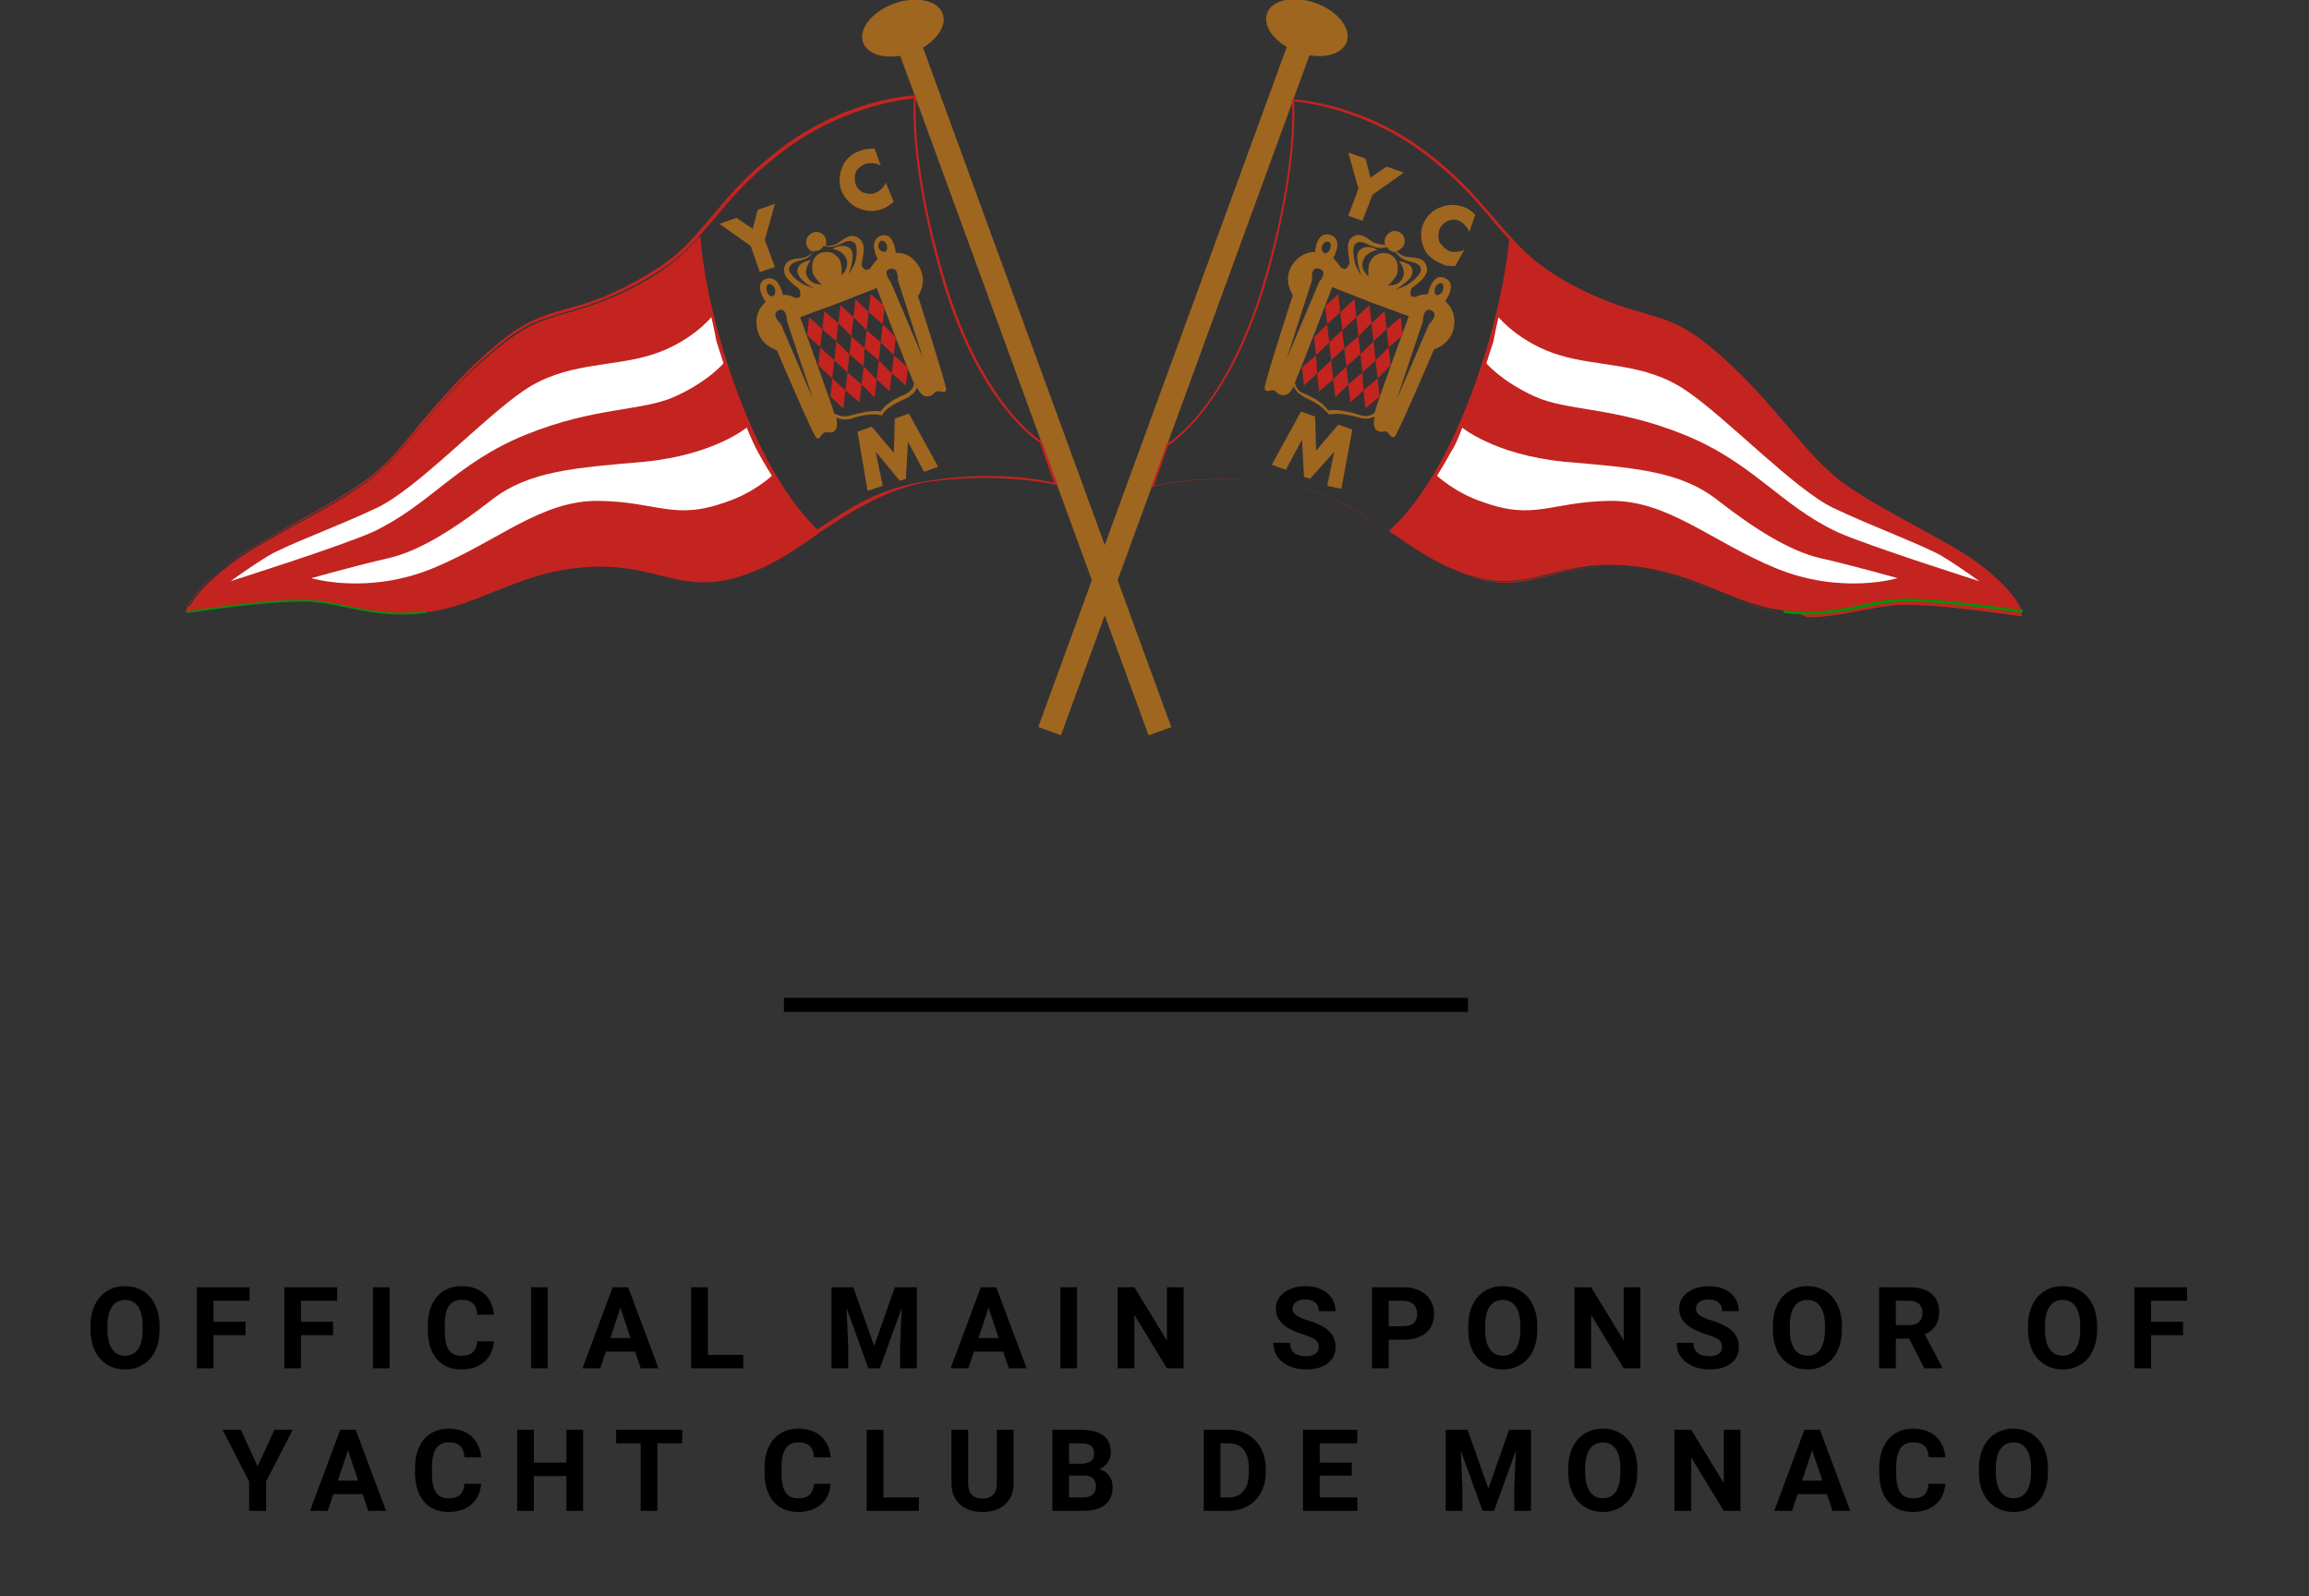 <svg width="162" height="112" viewBox="0 0 162 112" fill="none" xmlns="http://www.w3.org/2000/svg">
<rect x="0" y="0" width="162" height="112" fill="#333333" stroke="none"/>
<path d="M11.194 93.285C11.194 93.845 11.095 94.336 10.897 94.758C10.7 95.18 10.416 95.505 10.046 95.734C9.679 95.963 9.257 96.078 8.78 96.078C8.309 96.078 7.888 95.965 7.518 95.738C7.149 95.512 6.862 95.189 6.659 94.769C6.456 94.348 6.353 93.863 6.351 93.316V93.035C6.351 92.475 6.451 91.983 6.651 91.559C6.854 91.132 7.14 90.805 7.507 90.578C7.877 90.349 8.298 90.234 8.772 90.234C9.246 90.234 9.667 90.349 10.034 90.578C10.404 90.805 10.689 91.132 10.89 91.559C11.093 91.983 11.194 92.474 11.194 93.031V93.285ZM10.007 93.027C10.007 92.431 9.9 91.978 9.686 91.668C9.473 91.358 9.168 91.203 8.772 91.203C8.379 91.203 8.076 91.357 7.862 91.664C7.649 91.969 7.541 92.417 7.538 93.008V93.285C7.538 93.866 7.645 94.316 7.858 94.637C8.072 94.957 8.379 95.117 8.78 95.117C9.173 95.117 9.476 94.963 9.686 94.656C9.897 94.346 10.004 93.896 10.007 93.305V93.027ZM17.228 93.676H14.978V96H13.806V90.312H17.509V91.262H14.978V92.731H17.228V93.676ZM23.37 93.676H21.12V96H19.949V90.312H23.652V91.262H21.12V92.731H23.37V93.676ZM27.337 96H26.166V90.312H27.337V96ZM34.652 94.106C34.608 94.717 34.381 95.199 33.972 95.551C33.566 95.902 33.03 96.078 32.363 96.078C31.634 96.078 31.06 95.833 30.64 95.344C30.224 94.852 30.015 94.177 30.015 93.32V92.973C30.015 92.426 30.112 91.944 30.305 91.527C30.497 91.111 30.772 90.792 31.129 90.57C31.488 90.346 31.905 90.234 32.379 90.234C33.035 90.234 33.564 90.41 33.965 90.762C34.366 91.113 34.597 91.607 34.66 92.242H33.488C33.459 91.875 33.357 91.609 33.18 91.445C33.005 91.279 32.738 91.195 32.379 91.195C31.988 91.195 31.695 91.336 31.5 91.617C31.307 91.896 31.208 92.329 31.203 92.918V93.348C31.203 93.962 31.296 94.412 31.48 94.695C31.668 94.979 31.962 95.121 32.363 95.121C32.725 95.121 32.995 95.039 33.172 94.875C33.351 94.708 33.454 94.452 33.48 94.106H34.652ZM38.428 96H37.256V90.312H38.428V96ZM44.559 94.828H42.504L42.114 96H40.867L42.985 90.312H44.071L46.2 96H44.953L44.559 94.828ZM42.821 93.879H44.242L43.528 91.75L42.821 93.879ZM49.663 95.059H52.151V96H48.491V90.312H49.663V95.059ZM59.87 90.312L61.331 94.438L62.784 90.312H64.323V96H63.148V94.445L63.265 91.762L61.73 96H60.925L59.394 91.766L59.511 94.445V96H58.339V90.312H59.87ZM70.388 94.828H68.333L67.943 96H66.697L68.814 90.312H69.9L72.029 96H70.782L70.388 94.828ZM68.65 93.879H70.072L69.357 91.75L68.65 93.879ZM75.566 96H74.394V90.312H75.566V96ZM83.041 96H81.869L79.588 92.258V96H78.416V90.312H79.588L81.873 94.062V90.312H83.041V96ZM92.526 94.508C92.526 94.287 92.448 94.117 92.291 94C92.135 93.88 91.854 93.755 91.448 93.625C91.041 93.492 90.72 93.362 90.483 93.234C89.837 92.885 89.514 92.415 89.514 91.824C89.514 91.517 89.6 91.243 89.772 91.004C89.946 90.762 90.195 90.573 90.518 90.438C90.843 90.302 91.208 90.234 91.612 90.234C92.018 90.234 92.38 90.309 92.698 90.457C93.015 90.603 93.261 90.81 93.436 91.078C93.613 91.346 93.701 91.651 93.701 91.992H92.53C92.53 91.732 92.448 91.53 92.284 91.387C92.119 91.241 91.889 91.168 91.592 91.168C91.306 91.168 91.083 91.229 90.924 91.352C90.765 91.471 90.686 91.63 90.686 91.828C90.686 92.013 90.778 92.168 90.963 92.293C91.151 92.418 91.425 92.535 91.787 92.644C92.454 92.845 92.94 93.094 93.244 93.391C93.549 93.688 93.701 94.057 93.701 94.5C93.701 94.992 93.515 95.379 93.143 95.66C92.77 95.939 92.269 96.078 91.639 96.078C91.201 96.078 90.803 95.999 90.444 95.84C90.084 95.678 89.809 95.458 89.619 95.18C89.432 94.901 89.338 94.578 89.338 94.211H90.514C90.514 94.838 90.889 95.152 91.639 95.152C91.918 95.152 92.135 95.096 92.291 94.984C92.448 94.87 92.526 94.711 92.526 94.508ZM97.43 93.996V96H96.258V90.312H98.477C98.904 90.312 99.279 90.391 99.602 90.547C99.928 90.703 100.178 90.926 100.352 91.215C100.527 91.501 100.614 91.828 100.614 92.195C100.614 92.753 100.422 93.193 100.04 93.516C99.659 93.836 99.132 93.996 98.457 93.996H97.43ZM97.43 93.047H98.477C98.787 93.047 99.023 92.974 99.184 92.828C99.348 92.682 99.43 92.474 99.43 92.203C99.43 91.924 99.348 91.699 99.184 91.527C99.02 91.356 98.793 91.267 98.504 91.262H97.43V93.047ZM107.854 93.285C107.854 93.845 107.755 94.336 107.557 94.758C107.359 95.18 107.076 95.505 106.706 95.734C106.339 95.963 105.917 96.078 105.44 96.078C104.969 96.078 104.548 95.965 104.178 95.738C103.809 95.512 103.522 95.189 103.319 94.769C103.116 94.348 103.013 93.863 103.011 93.316V93.035C103.011 92.475 103.111 91.983 103.311 91.559C103.514 91.132 103.8 90.805 104.167 90.578C104.537 90.349 104.958 90.234 105.432 90.234C105.906 90.234 106.327 90.349 106.694 90.578C107.064 90.805 107.349 91.132 107.55 91.559C107.753 91.983 107.854 92.474 107.854 93.031V93.285ZM106.667 93.027C106.667 92.431 106.56 91.978 106.346 91.668C106.133 91.358 105.828 91.203 105.432 91.203C105.039 91.203 104.736 91.357 104.522 91.664C104.309 91.969 104.201 92.417 104.198 93.008V93.285C104.198 93.866 104.305 94.316 104.518 94.637C104.732 94.957 105.039 95.117 105.44 95.117C105.833 95.117 106.136 94.963 106.346 94.656C106.557 94.346 106.664 93.896 106.667 93.305V93.027ZM115.091 96H113.919L111.638 92.258V96H110.466V90.312H111.638L113.923 94.062V90.312H115.091V96ZM120.823 94.508C120.823 94.287 120.745 94.117 120.589 94C120.433 93.88 120.152 93.755 119.745 93.625C119.339 93.492 119.017 93.362 118.781 93.234C118.135 92.885 117.812 92.415 117.812 91.824C117.812 91.517 117.898 91.243 118.07 91.004C118.244 90.762 118.493 90.573 118.816 90.438C119.141 90.302 119.506 90.234 119.909 90.234C120.316 90.234 120.678 90.309 120.995 90.457C121.313 90.603 121.559 90.81 121.734 91.078C121.911 91.346 121.999 91.651 121.999 91.992H120.827C120.827 91.732 120.745 91.53 120.581 91.387C120.417 91.241 120.187 91.168 119.89 91.168C119.603 91.168 119.381 91.229 119.222 91.352C119.063 91.471 118.984 91.63 118.984 91.828C118.984 92.013 119.076 92.168 119.261 92.293C119.448 92.418 119.723 92.535 120.085 92.644C120.752 92.845 121.238 93.094 121.542 93.391C121.847 93.688 121.999 94.057 121.999 94.5C121.999 94.992 121.813 95.379 121.441 95.66C121.068 95.939 120.567 96.078 119.937 96.078C119.499 96.078 119.101 95.999 118.741 95.84C118.382 95.678 118.107 95.458 117.917 95.18C117.73 94.901 117.636 94.578 117.636 94.211H118.812C118.812 94.838 119.187 95.152 119.937 95.152C120.215 95.152 120.433 95.096 120.589 94.984C120.745 94.87 120.823 94.711 120.823 94.508ZM129.228 93.285C129.228 93.845 129.129 94.336 128.931 94.758C128.733 95.18 128.449 95.505 128.08 95.734C127.712 95.963 127.291 96.078 126.814 96.078C126.343 96.078 125.922 95.965 125.552 95.738C125.182 95.512 124.896 95.189 124.693 94.769C124.49 94.348 124.387 93.863 124.384 93.316V93.035C124.384 92.475 124.485 91.983 124.685 91.559C124.888 91.132 125.173 90.805 125.541 90.578C125.91 90.349 126.332 90.234 126.806 90.234C127.28 90.234 127.701 90.349 128.068 90.578C128.438 90.805 128.723 91.132 128.923 91.559C129.126 91.983 129.228 92.474 129.228 93.031V93.285ZM128.041 93.027C128.041 92.431 127.934 91.978 127.72 91.668C127.507 91.358 127.202 91.203 126.806 91.203C126.413 91.203 126.11 91.357 125.896 91.664C125.682 91.969 125.574 92.417 125.572 93.008V93.285C125.572 93.866 125.679 94.316 125.892 94.637C126.106 94.957 126.413 95.117 126.814 95.117C127.207 95.117 127.509 94.963 127.72 94.656C127.931 94.346 128.038 93.896 128.041 93.305V93.027ZM133.945 93.918H133.011V96H131.84V90.312H133.953C134.625 90.312 135.143 90.462 135.508 90.762C135.872 91.061 136.054 91.484 136.054 92.031C136.054 92.419 135.97 92.743 135.801 93.004C135.634 93.262 135.38 93.467 135.039 93.621L136.269 95.945V96H135.011L133.945 93.918ZM133.011 92.969H133.957C134.251 92.969 134.479 92.894 134.64 92.746C134.802 92.595 134.883 92.388 134.883 92.125C134.883 91.857 134.806 91.646 134.652 91.492C134.501 91.338 134.268 91.262 133.953 91.262H133.011V92.969ZM147.133 93.285C147.133 93.845 147.034 94.336 146.836 94.758C146.638 95.18 146.354 95.505 145.985 95.734C145.617 95.963 145.195 96.078 144.719 96.078C144.248 96.078 143.827 95.965 143.457 95.738C143.087 95.512 142.801 95.189 142.598 94.769C142.395 94.348 142.292 93.863 142.289 93.316V93.035C142.289 92.475 142.39 91.983 142.59 91.559C142.793 91.132 143.078 90.805 143.445 90.578C143.815 90.349 144.237 90.234 144.711 90.234C145.185 90.234 145.606 90.349 145.973 90.578C146.343 90.805 146.628 91.132 146.828 91.559C147.031 91.983 147.133 92.474 147.133 93.031V93.285ZM145.945 93.027C145.945 92.431 145.839 91.978 145.625 91.668C145.412 91.358 145.107 91.203 144.711 91.203C144.318 91.203 144.015 91.357 143.801 91.664C143.587 91.969 143.479 92.417 143.477 93.008V93.285C143.477 93.866 143.584 94.316 143.797 94.637C144.011 94.957 144.318 95.117 144.719 95.117C145.112 95.117 145.414 94.963 145.625 94.656C145.836 94.346 145.943 93.896 145.945 93.305V93.027ZM153.166 93.676H150.916V96H149.745V90.312H153.448V91.262H150.916V92.731H153.166V93.676ZM18.074 102.875L19.257 100.312H20.538L18.671 103.938V106H17.48V103.938L15.613 100.312H16.898L18.074 102.875ZM25.443 104.828H23.388L22.998 106H21.752L23.869 100.312H24.955L27.084 106H25.837L25.443 104.828ZM23.705 103.879H25.127L24.412 101.75L23.705 103.879ZM33.754 104.105C33.709 104.717 33.483 105.199 33.074 105.551C32.668 105.902 32.131 106.078 31.465 106.078C30.736 106.078 30.161 105.833 29.742 105.344C29.325 104.852 29.117 104.177 29.117 103.32V102.973C29.117 102.426 29.213 101.944 29.406 101.527C29.599 101.111 29.874 100.792 30.23 100.57C30.59 100.346 31.006 100.234 31.48 100.234C32.137 100.234 32.665 100.41 33.066 100.762C33.467 101.113 33.699 101.607 33.762 102.242H32.59C32.561 101.875 32.458 101.609 32.281 101.445C32.107 101.279 31.84 101.195 31.48 101.195C31.09 101.195 30.797 101.336 30.601 101.617C30.409 101.896 30.31 102.329 30.305 102.918V103.348C30.305 103.962 30.397 104.411 30.582 104.695C30.769 104.979 31.064 105.121 31.465 105.121C31.827 105.121 32.096 105.039 32.273 104.875C32.453 104.708 32.556 104.452 32.582 104.105H33.754ZM40.912 106H39.74V103.562H37.455V106H36.283V100.312H37.455V102.617H39.74V100.312H40.912V106ZM47.864 101.262H46.121V106H44.95V101.262H43.231V100.312H47.864V101.262ZM58.278 104.105C58.234 104.717 58.007 105.199 57.599 105.551C57.192 105.902 56.656 106.078 55.989 106.078C55.26 106.078 54.686 105.833 54.266 105.344C53.85 104.852 53.641 104.177 53.641 103.32V102.973C53.641 102.426 53.738 101.944 53.931 101.527C54.123 101.111 54.398 100.792 54.755 100.57C55.114 100.346 55.531 100.234 56.005 100.234C56.661 100.234 57.19 100.41 57.591 100.762C57.992 101.113 58.224 101.607 58.286 102.242H57.114C57.086 101.875 56.983 101.609 56.806 101.445C56.631 101.279 56.364 101.195 56.005 101.195C55.614 101.195 55.321 101.336 55.126 101.617C54.933 101.896 54.834 102.329 54.829 102.918V103.348C54.829 103.962 54.921 104.411 55.106 104.695C55.294 104.979 55.588 105.121 55.989 105.121C56.351 105.121 56.621 105.039 56.798 104.875C56.977 104.708 57.08 104.452 57.106 104.105H58.278ZM61.98 105.059H64.468V106H60.808V100.312H61.98V105.059ZM71.115 100.312V104.059C71.115 104.681 70.919 105.173 70.529 105.535C70.141 105.897 69.609 106.078 68.935 106.078C68.271 106.078 67.743 105.902 67.353 105.551C66.962 105.199 66.763 104.716 66.755 104.102V100.312H67.927V104.066C67.927 104.439 68.016 104.711 68.193 104.883C68.372 105.052 68.62 105.137 68.935 105.137C69.594 105.137 69.928 104.79 69.939 104.098V100.312H71.115ZM73.835 106V100.312H75.828C76.518 100.312 77.041 100.445 77.398 100.711C77.755 100.974 77.933 101.361 77.933 101.871C77.933 102.15 77.862 102.396 77.718 102.609C77.575 102.82 77.376 102.975 77.121 103.074C77.412 103.147 77.641 103.294 77.808 103.516C77.977 103.737 78.062 104.008 78.062 104.328C78.062 104.875 77.888 105.289 77.539 105.57C77.19 105.852 76.692 105.995 76.046 106H73.835ZM75.007 103.523V105.059H76.011C76.287 105.059 76.502 104.993 76.656 104.863C76.812 104.73 76.89 104.548 76.89 104.316C76.89 103.796 76.621 103.531 76.082 103.523H75.007ZM75.007 102.695H75.875C76.466 102.685 76.761 102.449 76.761 101.988C76.761 101.73 76.686 101.546 76.535 101.434C76.386 101.319 76.151 101.262 75.828 101.262H75.007V102.695ZM84.457 106V100.312H86.207C86.707 100.312 87.154 100.426 87.547 100.652C87.943 100.876 88.251 101.197 88.473 101.613C88.694 102.027 88.805 102.499 88.805 103.027V103.289C88.805 103.818 88.695 104.288 88.477 104.699C88.26 105.111 87.954 105.43 87.559 105.656C87.163 105.883 86.716 105.997 86.219 106H84.457ZM85.629 101.262V105.059H86.195C86.654 105.059 87.004 104.909 87.246 104.609C87.488 104.31 87.612 103.882 87.617 103.324V103.023C87.617 102.445 87.497 102.008 87.258 101.711C87.018 101.411 86.668 101.262 86.207 101.262H85.629ZM94.842 103.535H92.592V105.059H95.233V106H91.42V100.312H95.225V101.262H92.592V102.617H94.842V103.535ZM102.964 100.312L104.425 104.438L105.878 100.312H107.417V106H106.241V104.445L106.358 101.762L104.823 106H104.018L102.487 101.766L102.604 104.445V106H101.432V100.312H102.964ZM114.872 103.285C114.872 103.845 114.773 104.336 114.575 104.758C114.377 105.18 114.093 105.505 113.724 105.734C113.356 105.964 112.935 106.078 112.458 106.078C111.987 106.078 111.566 105.965 111.196 105.738C110.826 105.512 110.54 105.189 110.337 104.77C110.134 104.348 110.031 103.863 110.028 103.316V103.035C110.028 102.475 110.129 101.983 110.329 101.559C110.532 101.132 110.817 100.805 111.185 100.578C111.554 100.349 111.976 100.234 112.45 100.234C112.924 100.234 113.345 100.349 113.712 100.578C114.082 100.805 114.367 101.132 114.567 101.559C114.771 101.983 114.872 102.474 114.872 103.031V103.285ZM113.685 103.027C113.685 102.431 113.578 101.978 113.364 101.668C113.151 101.358 112.846 101.203 112.45 101.203C112.057 101.203 111.754 101.357 111.54 101.664C111.326 101.969 111.218 102.417 111.216 103.008V103.285C111.216 103.866 111.323 104.316 111.536 104.637C111.75 104.957 112.057 105.117 112.458 105.117C112.851 105.117 113.153 104.964 113.364 104.656C113.575 104.346 113.682 103.896 113.685 103.305V103.027ZM122.109 106H120.937L118.656 102.258V106H117.484V100.312H118.656L120.941 104.062V100.312H122.109V106ZM128.173 104.828H126.119L125.728 106H124.482L126.599 100.312H127.685L129.814 106H128.568L128.173 104.828ZM126.435 103.879H127.857L127.142 101.75L126.435 103.879ZM136.484 104.105C136.44 104.717 136.213 105.199 135.804 105.551C135.398 105.902 134.862 106.078 134.195 106.078C133.466 106.078 132.892 105.833 132.472 105.344C132.056 104.852 131.847 104.177 131.847 103.32V102.973C131.847 102.426 131.944 101.944 132.136 101.527C132.329 101.111 132.604 100.792 132.961 100.57C133.32 100.346 133.737 100.234 134.211 100.234C134.867 100.234 135.396 100.41 135.797 100.762C136.198 101.113 136.429 101.607 136.492 102.242H135.32C135.291 101.875 135.189 101.609 135.011 101.445C134.837 101.279 134.57 101.195 134.211 101.195C133.82 101.195 133.527 101.336 133.332 101.617C133.139 101.896 133.04 102.329 133.035 102.918V103.348C133.035 103.962 133.127 104.411 133.312 104.695C133.5 104.979 133.794 105.121 134.195 105.121C134.557 105.121 134.827 105.039 135.004 104.875C135.183 104.708 135.286 104.452 135.312 104.105H136.484ZM143.686 103.285C143.686 103.845 143.587 104.336 143.389 104.758C143.191 105.18 142.907 105.505 142.537 105.734C142.17 105.964 141.748 106.078 141.271 106.078C140.8 106.078 140.38 105.965 140.01 105.738C139.64 105.512 139.353 105.189 139.15 104.77C138.947 104.348 138.844 103.863 138.842 103.316V103.035C138.842 102.475 138.942 101.983 139.143 101.559C139.346 101.132 139.631 100.805 139.998 100.578C140.368 100.349 140.79 100.234 141.264 100.234C141.738 100.234 142.158 100.349 142.525 100.578C142.895 100.805 143.18 101.132 143.381 101.559C143.584 101.983 143.686 102.474 143.686 103.031V103.285ZM142.498 103.027C142.498 102.431 142.391 101.978 142.178 101.668C141.964 101.358 141.659 101.203 141.264 101.203C140.87 101.203 140.567 101.357 140.353 101.664C140.14 101.969 140.032 102.417 140.029 103.008V103.285C140.029 103.866 140.136 104.316 140.35 104.637C140.563 104.957 140.87 105.117 141.271 105.117C141.665 105.117 141.967 104.964 142.178 104.656C142.389 104.346 142.495 103.896 142.498 103.305V103.027Z" fill="black"/>
<g clip-path="url(#clip0_6131_8866)">
<path d="M64.212 1.848L62.617 2.426L80.585 51.594L82.18 51.016L64.212 1.848Z" fill="#9F6620"/>
<path d="M63.978 3.695C65.519 3.136 66.487 1.913 66.14 0.963C65.793 0.012 64.262 -0.305 62.721 0.254C61.179 0.812 60.211 2.035 60.559 2.986C60.906 3.936 62.437 4.253 63.978 3.695Z" fill="#9F6620"/>
<path d="M28.203 43.029C26.647 43.029 25.445 42.818 24.314 42.536C23.536 42.395 22.829 42.254 21.98 42.184C19.505 41.973 13.212 42.959 13.141 42.959H13L13.071 42.818C13.071 42.747 13.495 41.621 15.758 39.719C16.96 38.733 18.728 37.818 20.566 36.761C22.192 35.846 23.89 34.931 25.304 33.945C26.789 32.959 28.061 31.48 29.476 29.719C31.102 27.818 32.87 25.705 35.486 23.663C37.042 22.466 38.173 22.114 39.658 21.691C41.002 21.339 42.486 20.917 44.749 19.649C46.8 18.522 47.931 17.536 48.992 16.269C49.275 15.917 49.628 15.565 49.911 15.212C50.972 13.945 52.103 12.536 54.225 10.846C59.033 6.903 64.124 6.691 64.195 6.691H64.266V6.762C64.266 6.832 63.841 11.48 66.316 19.719C69.003 28.593 73.105 30.987 73.105 30.987L74.236 34.086L74.094 34.015C74.024 34.015 70.064 33.029 64.69 33.874C61.861 34.508 59.811 35.846 57.548 37.325L57.265 37.536C55.78 38.593 54.225 39.649 52.386 40.283C49.84 41.198 48.143 40.846 46.234 40.353C44.82 40.001 43.335 39.649 41.214 39.79C38.527 39.931 36.547 40.776 34.567 41.55C33.011 42.184 31.597 42.747 29.9 42.959C29.264 43.029 28.698 43.029 28.203 43.029ZM21.061 41.973C21.415 41.973 21.698 41.973 21.91 41.973C22.758 42.043 23.465 42.184 24.243 42.395C25.799 42.747 27.354 43.029 29.829 42.747C31.456 42.606 32.87 41.973 34.425 41.339C36.405 40.564 38.385 39.719 41.143 39.578C43.264 39.438 44.82 39.86 46.234 40.142C48.143 40.635 49.77 40.987 52.245 40.071C54.083 39.367 55.568 38.381 57.124 37.325L57.407 37.114C59.669 35.564 61.72 34.297 64.69 33.804C69.498 32.959 73.175 33.663 73.953 33.874L72.963 31.057C72.609 30.846 68.72 28.241 66.175 19.86C63.912 12.255 64.053 7.677 64.124 6.903C63.417 6.973 58.75 7.466 54.366 11.058C52.245 12.748 51.113 14.156 50.053 15.424C49.77 15.776 49.416 16.128 49.133 16.48C48.073 17.748 46.871 18.733 44.82 19.86C42.557 21.057 41.002 21.55 39.658 21.902C38.244 22.325 37.112 22.607 35.557 23.804C33.011 25.776 31.173 27.959 29.617 29.79C28.132 31.48 26.93 32.959 25.375 34.015C23.89 35.001 22.192 35.916 20.566 36.832C18.728 37.818 16.96 38.804 15.758 39.719C13.919 41.198 13.354 42.184 13.141 42.536C14.131 42.606 18.515 41.973 21.061 41.973Z" fill="#C32420"/>
<path d="M13.141 42.887C13.141 42.887 19.505 41.901 21.98 42.112C24.454 42.324 26.293 43.309 29.899 42.887" stroke="#00910D" stroke-width="0.25" stroke-miterlimit="10"/>
<path d="M49.133 16.551C48.072 17.748 46.941 18.804 44.89 19.931C40.152 22.466 38.597 21.621 35.627 23.875C30.677 27.607 28.556 31.903 25.374 34.086C22.192 36.269 18.02 38.029 15.828 39.86C13.494 41.691 13.141 42.889 13.141 42.889C13.141 42.889 19.505 41.903 21.98 42.114C24.454 42.325 26.293 43.311 29.899 42.889C33.505 42.466 36.263 40.001 41.213 39.719C46.163 39.438 47.931 41.903 52.315 40.283C54.294 39.579 55.85 38.452 57.547 37.325C52.81 33.029 49.557 22.325 49.133 16.551Z" fill="#C32420"/>
<path d="M49.911 22.253C49.911 22.253 48.426 24.084 45.597 24.929C42.769 25.774 39.658 25.422 36.759 27.394C33.859 29.366 29.263 34.295 26.435 35.633C23.606 36.972 20.071 38.239 18.798 39.014C17.525 39.788 16.182 40.774 16.182 40.774C16.182 40.774 23.96 38.31 26.152 37.324C30.182 35.422 32.021 32.465 36.9 30.493C41.779 28.521 45.032 28.873 47.365 27.817C49.699 26.76 50.759 25.493 50.759 25.493C50.759 25.493 50.547 24.789 50.264 23.944C50.123 23.169 49.911 22.253 49.911 22.253Z" fill="white"/>
<path d="M52.387 30C52.387 30 50.124 31.901 45.245 32.394C40.366 32.817 37.114 33.028 34.497 35.07C31.881 37.113 29.406 38.662 27.285 39.155C25.093 39.648 21.84 40.563 21.84 40.563C21.84 40.563 25.8 41.76 30.396 39.859C34.992 37.958 37.962 35.07 42.063 35.141C46.164 35.211 47.296 36.549 50.973 35.211C52.882 34.577 54.155 33.38 54.155 33.38C54.155 33.38 53.66 32.606 53.165 31.69C52.811 31.056 52.387 30 52.387 30Z" fill="white"/>
<path d="M52.669 17.255L50.477 15.705L51.679 15.283L52.81 16.057L53.164 14.719L54.366 14.297L53.659 16.832L54.366 18.733L53.305 19.086L52.669 17.255Z" fill="#9F6620"/>
<path d="M62.709 14.155C62.356 14.436 62.144 14.577 61.931 14.648C61.224 14.929 60.659 14.789 60.164 14.577C59.669 14.366 59.245 13.873 59.032 13.38C58.82 12.817 58.891 12.183 59.103 11.69C59.315 11.197 59.739 10.774 60.376 10.563C60.588 10.493 60.871 10.422 61.366 10.422L61.79 11.62C61.295 11.338 60.942 11.479 60.73 11.479C60.447 11.62 60.234 11.76 60.093 11.972C59.952 12.253 59.952 12.605 60.022 12.887C60.093 13.169 60.376 13.45 60.588 13.521C60.8 13.591 61.154 13.662 61.437 13.521C61.578 13.45 61.931 13.31 62.144 12.817L62.709 14.155Z" fill="#9F6620"/>
<path d="M60.871 34.438L60.164 30.283L61.154 29.931L62.71 31.762L62.78 29.368L63.77 29.016L65.821 32.748L64.831 33.1L63.7 30.987L63.558 33.593L63.134 33.734L61.437 31.692L61.932 34.086L60.871 34.438Z" fill="#9F6620"/>
<path d="M64.407 20.773C64.407 20.773 65.185 19.716 64.407 18.59C63.771 17.604 62.852 17.744 62.852 17.744C62.852 17.744 62.71 16.195 61.791 16.547C60.872 16.899 61.579 18.167 61.579 18.167C61.579 18.167 61.437 18.308 61.225 18.59C61.013 18.871 61.013 18.871 61.013 18.871L60.73 18.942C60.589 18.871 60.447 18.73 60.447 18.519C60.447 18.308 60.872 17.181 60.306 16.759C59.74 16.266 59.245 16.759 58.821 17.04C58.538 17.252 58.114 17.252 57.902 17.252C57.972 17.181 57.972 17.04 57.972 16.97C57.972 16.547 57.619 16.266 57.265 16.266C56.912 16.266 56.558 16.618 56.558 16.97C56.558 17.322 56.77 17.604 57.124 17.674C56.912 17.815 56.629 18.026 56.346 18.097C55.851 18.167 55.144 18.097 55.003 18.871C54.932 19.575 55.992 20.139 56.063 20.28C56.205 20.491 56.134 20.702 56.134 20.843L55.851 20.913C55.851 20.913 55.851 20.913 55.498 20.773C55.144 20.632 54.932 20.702 54.932 20.702C54.932 20.702 54.649 19.223 53.73 19.575C52.81 19.928 53.73 21.195 53.73 21.195C53.73 21.195 52.952 21.688 53.093 22.885C53.235 24.223 54.508 24.575 54.508 24.575C54.508 24.575 57.053 30.561 57.265 30.702C57.548 30.913 57.548 30.491 57.831 30.35C57.972 30.28 58.114 30.35 58.326 30.35C58.821 30.209 58.75 29.716 58.679 29.294C58.821 29.364 59.033 29.434 59.245 29.434C59.387 29.434 59.528 29.434 59.74 29.364C61.225 28.871 61.861 29.153 61.861 29.153L61.932 29.082C62.003 28.871 62.427 28.449 63.559 27.956C63.7 27.885 63.842 27.815 63.983 27.674C64.195 27.533 64.266 27.322 64.336 27.181C64.549 27.604 64.831 27.956 65.326 27.744C65.538 27.674 65.538 27.463 65.751 27.463C66.034 27.392 66.316 27.674 66.387 27.322C66.387 26.97 64.407 20.773 64.407 20.773ZM61.791 16.899C61.932 16.829 62.144 16.97 62.215 17.181C62.286 17.392 62.215 17.674 62.074 17.674C61.932 17.674 61.72 17.604 61.649 17.392C61.579 17.252 61.649 16.97 61.791 16.899ZM55.356 18.871C55.427 18.449 55.78 18.378 56.275 18.237C56.77 18.097 56.983 17.815 57.124 17.604H57.195C57.477 17.604 57.69 17.463 57.76 17.252C57.972 17.322 58.326 17.392 58.821 17.181C59.316 16.97 59.599 16.759 59.952 17.04C60.235 17.322 60.094 18.308 59.882 18.66C59.669 19.012 59.528 19.294 59.528 19.294C59.528 19.294 59.882 18.378 59.811 17.815C59.74 17.252 59.245 17.252 59.033 17.252C58.75 17.252 58.397 17.463 58.397 17.463C58.397 17.463 59.033 17.533 59.316 18.026C59.457 18.237 59.528 18.66 59.245 19.082C59.104 19.223 59.033 19.364 59.033 19.364C59.033 19.364 59.104 18.801 58.962 18.378C58.892 18.167 58.821 18.026 58.679 17.956C58.467 17.744 58.255 17.674 57.972 17.674C57.407 17.674 56.983 18.097 56.983 18.66C56.983 18.66 56.983 18.66 56.983 18.73C56.983 18.871 56.983 19.012 57.053 19.223C57.265 19.646 57.69 19.998 57.69 19.998C57.69 19.998 57.548 19.928 57.336 19.928C56.841 19.857 56.629 19.435 56.558 19.223C56.487 18.66 56.912 18.237 56.912 18.237C56.912 18.237 56.558 18.308 56.275 18.449C56.063 18.59 55.78 18.942 56.063 19.364C56.346 19.857 57.195 20.28 57.195 20.28C57.195 20.28 56.841 20.139 56.487 19.998C56.134 19.857 55.356 19.294 55.356 18.871ZM54.225 20.773C54.083 20.843 53.871 20.702 53.8 20.421C53.73 20.209 53.8 19.928 53.942 19.928C54.083 19.928 54.295 19.998 54.366 20.28C54.437 20.491 54.366 20.702 54.225 20.773ZM54.79 22.744C54.79 22.744 54.013 22.04 54.649 21.759C55.215 21.547 55.215 22.533 55.215 22.533L57.053 28.026L54.79 22.744ZM63.488 27.674C62.286 28.167 61.932 28.66 61.791 28.871C61.508 28.801 60.872 28.801 59.669 29.153C59.175 29.294 58.821 29.153 58.538 29.012C58.185 27.885 56.134 22.252 56.134 22.252L58.821 21.266L61.508 20.209C61.508 20.209 63.629 25.773 64.124 26.899C64.124 27.181 63.912 27.463 63.488 27.674ZM62.498 19.787C62.498 19.787 61.861 19.012 62.427 18.871C63.064 18.66 62.993 19.646 62.993 19.646L64.761 25.139L62.498 19.787Z" fill="#9F6620"/>
<path d="M56.77 22.255L56.629 23.523L57.548 24.367L57.69 23.1L56.77 22.255Z" fill="#C32420"/>
<path d="M58.821 22.674L57.831 21.829L57.69 23.097L58.679 23.942L58.821 22.674Z" fill="#C32420"/>
<path d="M59.881 22.252L58.962 21.407L58.82 22.675L59.74 23.59L59.881 22.252Z" fill="#C32420"/>
<path d="M60.941 21.901L60.022 20.986L59.881 22.253L60.8 23.169L60.941 21.901Z" fill="#C32420"/>
<path d="M57.548 24.364L57.406 25.632L58.396 26.547L58.538 25.28L57.548 24.364Z" fill="#C32420"/>
<path d="M58.537 25.28L59.456 26.125L59.598 24.858L58.678 23.942L58.537 25.28Z" fill="#C32420"/>
<path d="M59.6 24.859L60.59 25.704L60.66 24.436L59.741 23.591L59.6 24.859Z" fill="#C32420"/>
<path d="M60.66 24.436L61.65 25.282L61.791 24.014L60.802 23.169L60.66 24.436Z" fill="#C32420"/>
<path d="M58.256 27.815L59.175 28.66L59.316 27.393L58.397 26.548L58.256 27.815Z" fill="#C32420"/>
<path d="M59.316 27.394L60.306 28.239L60.448 26.971L59.458 26.127L59.316 27.394Z" fill="#C32420"/>
<path d="M60.447 26.972L61.367 27.887L61.508 26.62L60.589 25.704L60.447 26.972Z" fill="#C32420"/>
<path d="M61.508 26.62L62.427 27.465L62.569 26.197L61.649 25.282L61.508 26.62Z" fill="#C32420"/>
<path d="M62.073 21.479L61.083 20.634L60.941 21.901L61.931 22.746L62.073 21.479Z" fill="#C32420"/>
<path d="M61.932 22.747L61.791 24.014L62.71 24.93L62.852 23.662L61.932 22.747Z" fill="#C32420"/>
<path d="M63.558 27.043L63.7 25.776L62.71 24.931L62.568 26.198L63.558 27.043Z" fill="#C32420"/>
<path d="M72.845 51.004L74.439 51.582L92.408 2.414L90.813 1.836L72.845 51.004Z" fill="#9F6620"/>
<path d="M94.482 2.95C94.829 2 93.861 0.777 92.32 0.218C90.778 -0.341 89.248 -0.023 88.9 0.927C88.553 1.877 89.521 3.1 91.062 3.659C92.604 4.218 94.135 3.9 94.482 2.95Z" fill="#9F6620"/>
<path d="M125.147 42.957C123.52 42.816 122.036 42.182 120.48 41.549C118.571 40.774 116.52 39.929 113.833 39.788C111.782 39.647 110.227 39.999 108.813 40.352C106.903 40.844 105.206 41.267 102.661 40.281C100.822 39.577 99.266 38.521 97.782 37.535L97.499 37.323C95.307 35.845 93.185 34.507 90.286 34.014C84.912 33.098 80.882 34.084 80.882 34.154L80.74 34.225L81.872 31.126C81.942 31.126 85.973 28.732 88.589 20C91.064 11.76 90.64 7.113 90.64 7.042V6.972H90.71C90.781 6.972 95.872 7.183 100.681 11.127C102.802 12.817 103.933 14.296 104.994 15.493C105.277 15.845 105.631 16.197 105.913 16.549C106.974 17.746 108.105 18.802 110.156 19.929C112.419 21.126 113.904 21.549 115.247 21.971C116.732 22.394 117.864 22.676 119.419 23.943C122.036 25.915 123.803 28.098 125.43 30C126.844 31.69 128.117 33.169 129.602 34.225C131.087 35.211 132.784 36.126 134.339 37.042C136.178 38.028 137.946 39.014 139.148 39.999C141.481 41.83 141.835 43.028 141.835 43.098L141.905 43.239H141.764C141.693 43.239 135.4 42.253 132.996 42.464C132.147 42.535 131.44 42.675 130.662 42.816C129.531 43.028 128.329 43.309 126.773 43.309C126.349 43.028 125.783 43.028 125.147 42.957ZM141.764 42.746C141.623 42.394 140.986 41.337 139.148 39.929C137.946 38.943 136.248 38.028 134.339 37.042C132.713 36.126 131.016 35.211 129.531 34.225C128.046 33.169 126.773 31.69 125.288 30C123.662 28.098 121.894 25.985 119.348 24.014C117.793 22.817 116.661 22.535 115.247 22.112C113.904 21.76 112.419 21.338 110.085 20.07C108.035 18.943 106.903 17.887 105.772 16.69C105.489 16.338 105.136 15.986 104.853 15.634C103.792 14.366 102.661 12.957 100.539 11.267C96.155 7.676 91.488 7.183 90.781 7.113C90.852 7.817 90.993 12.394 88.731 20.07C86.185 28.45 82.296 31.056 81.942 31.267L80.952 34.084C81.73 33.873 85.478 33.169 90.216 34.014C93.185 34.507 95.236 35.845 97.499 37.323L97.782 37.535C99.337 38.591 100.822 39.577 102.661 40.281C105.206 41.197 106.833 40.774 108.671 40.352C110.085 39.999 111.641 39.647 113.762 39.788C116.52 39.929 118.5 40.774 120.48 41.549C122.036 42.182 123.45 42.746 125.076 42.957C127.48 43.239 129.107 42.887 130.662 42.605C131.44 42.464 132.147 42.323 132.996 42.182C133.279 42.182 133.561 42.182 133.844 42.182C136.531 41.971 140.915 42.605 141.764 42.746Z" fill="#C32420"/>
<path d="M141.907 42.887C141.907 42.887 135.543 41.901 133.068 42.112C130.593 42.324 128.755 43.309 125.148 42.887" stroke="#00910D" stroke-width="0.25" stroke-miterlimit="10"/>
<path d="M105.913 16.55C106.974 17.747 108.105 18.804 110.156 19.93C114.893 22.466 116.449 21.621 119.419 23.874C124.298 27.677 126.419 31.902 129.601 34.085C132.783 36.268 136.955 38.029 139.147 39.789C141.481 41.62 141.834 42.818 141.834 42.818C141.834 42.818 135.47 41.832 132.995 42.043C130.521 42.254 128.682 43.24 125.076 42.818C121.47 42.395 118.712 39.93 113.762 39.649C108.883 39.367 107.044 41.832 102.66 40.212C100.68 39.508 99.125 38.381 97.428 37.254C102.236 33.029 105.418 22.325 105.913 16.55Z" fill="#C32420"/>
<path d="M105.136 22.253C105.136 22.253 106.621 24.084 109.449 24.929C112.277 25.774 115.389 25.422 118.288 27.394C121.116 29.296 125.854 34.295 128.612 35.633C131.44 36.972 134.905 38.239 136.249 39.014C137.521 39.788 138.865 40.774 138.865 40.774C138.865 40.774 131.087 38.31 128.895 37.324C124.864 35.422 123.026 32.465 118.146 30.493C113.267 28.521 110.015 28.873 107.681 27.817C105.348 26.76 104.287 25.493 104.287 25.493C104.287 25.493 104.499 24.789 104.782 23.944C104.924 23.169 105.136 22.253 105.136 22.253Z" fill="white"/>
<path d="M102.59 30C102.59 30 104.853 31.901 109.732 32.394C114.611 32.816 117.864 33.028 120.48 35.07C123.096 37.112 125.571 38.661 127.693 39.154C129.885 39.647 133.137 40.563 133.137 40.563C133.137 40.563 129.177 41.76 124.581 39.859C119.985 37.957 117.015 35.07 112.914 35.14C108.742 35.211 107.681 36.549 104.004 35.211C102.095 34.577 100.822 33.38 100.822 33.38C100.822 33.38 101.317 32.605 101.812 31.69C102.236 31.056 102.59 30 102.59 30Z" fill="white"/>
<path d="M95.59 15.491L94.6 15.139L95.307 13.238L94.6 10.703L95.802 11.125L96.155 12.463L97.287 11.688L98.489 12.111L96.297 13.66L95.59 15.491Z" fill="#9F6620"/>
<path d="M102.096 18.662C101.601 18.662 101.389 18.662 101.177 18.521C100.47 18.239 100.045 17.817 99.904 17.394C99.692 16.901 99.621 16.267 99.833 15.774C100.045 15.211 100.47 14.789 100.965 14.577C101.46 14.366 102.025 14.296 102.662 14.507C102.874 14.577 103.157 14.718 103.51 15.07L103.086 16.267C102.874 15.774 102.52 15.563 102.379 15.493C102.096 15.352 101.813 15.422 101.601 15.493C101.247 15.634 101.035 15.915 100.965 16.197C100.894 16.479 100.894 16.831 101.035 17.042C101.177 17.253 101.389 17.465 101.672 17.605C101.813 17.676 102.237 17.746 102.732 17.535L102.096 18.662Z" fill="#9F6620"/>
<path d="M93.116 34.086L93.611 31.691L91.914 33.593L91.489 33.452L91.348 30.846L90.216 32.959L89.227 32.607L91.277 28.875L92.267 29.227L92.338 31.621L93.894 29.79L94.883 30.142L94.106 34.297L93.116 34.086Z" fill="#9F6620"/>
<path d="M88.73 27.255C88.801 27.607 89.084 27.325 89.367 27.396C89.508 27.396 89.579 27.607 89.791 27.677C90.286 27.889 90.569 27.466 90.781 27.114C90.852 27.255 90.922 27.466 91.135 27.607C91.276 27.677 91.417 27.818 91.559 27.889C92.69 28.382 93.044 28.875 93.185 29.015L93.256 29.086C93.256 29.086 93.892 28.875 95.377 29.297C95.589 29.368 95.731 29.368 95.872 29.368C96.084 29.368 96.296 29.297 96.438 29.227C96.367 29.649 96.296 30.142 96.791 30.283C97.004 30.354 97.145 30.213 97.286 30.283C97.499 30.424 97.569 30.776 97.852 30.635C98.064 30.494 100.61 24.509 100.61 24.509C100.61 24.509 101.883 24.156 102.024 22.818C102.165 21.692 101.388 21.128 101.388 21.128C101.388 21.128 102.307 19.931 101.388 19.509C100.468 19.086 100.186 20.635 100.186 20.635C100.186 20.635 99.973 20.635 99.62 20.706C99.266 20.847 99.266 20.847 99.266 20.847L98.983 20.776C98.983 20.635 98.913 20.424 99.054 20.213C99.195 20.072 100.256 19.438 100.115 18.804C99.973 18.03 99.337 18.1 98.771 18.03C98.488 18.03 98.135 17.818 97.993 17.607C98.276 17.537 98.559 17.255 98.559 16.903C98.559 16.48 98.206 16.199 97.852 16.199C97.499 16.199 97.145 16.551 97.145 16.903C97.145 17.044 97.145 17.114 97.216 17.185C97.004 17.185 96.579 17.114 96.296 16.973C95.872 16.692 95.377 16.199 94.811 16.692C94.317 17.114 94.741 18.241 94.67 18.452C94.67 18.663 94.458 18.804 94.387 18.875L94.104 18.804C94.104 18.804 94.104 18.804 93.892 18.523C93.68 18.241 93.539 18.1 93.539 18.1C93.539 18.1 94.317 16.762 93.326 16.48C92.337 16.199 92.266 17.678 92.266 17.678C92.266 17.678 91.347 17.607 90.71 18.523C89.932 19.649 90.71 20.706 90.71 20.706C90.71 20.706 88.66 26.973 88.73 27.255ZM93.326 17.466C93.256 17.678 93.044 17.818 92.902 17.748C92.761 17.678 92.69 17.466 92.761 17.255C92.832 17.044 93.044 16.903 93.185 16.973C93.397 16.973 93.397 17.255 93.326 17.466ZM98.559 20.072C98.206 20.213 97.852 20.354 97.852 20.354C97.852 20.354 98.701 19.861 98.983 19.438C99.266 18.945 98.983 18.593 98.771 18.523C98.559 18.382 98.135 18.311 98.135 18.311C98.135 18.311 98.559 18.734 98.488 19.297C98.418 19.579 98.206 19.931 97.711 20.002C97.499 20.002 97.357 20.072 97.357 20.072C97.357 20.072 97.781 19.649 97.993 19.297C98.064 19.156 98.064 18.945 98.064 18.804C98.064 18.804 98.064 18.804 98.064 18.734C98.064 18.171 97.64 17.748 97.074 17.748C96.791 17.748 96.508 17.889 96.367 18.03C96.226 18.171 96.155 18.311 96.084 18.452C95.943 18.875 96.014 19.438 96.014 19.438C96.014 19.438 95.943 19.297 95.801 19.156C95.448 18.734 95.589 18.311 95.731 18.1C96.014 17.607 96.65 17.537 96.65 17.537C96.65 17.537 96.296 17.326 96.014 17.326C95.801 17.326 95.306 17.396 95.236 17.889C95.165 18.452 95.519 19.368 95.519 19.368C95.519 19.368 95.306 19.016 95.165 18.734C95.024 18.452 94.811 17.396 95.094 17.114C95.377 16.832 95.731 17.044 96.226 17.255C96.721 17.466 97.074 17.396 97.286 17.326C97.428 17.537 97.64 17.678 97.852 17.678H97.923C98.064 17.889 98.276 18.171 98.771 18.311C99.337 18.452 99.691 18.523 99.691 18.945C99.691 19.297 98.913 19.931 98.559 20.072ZM100.68 20.213C100.751 20.002 100.963 19.861 101.105 19.861C101.246 19.861 101.317 20.142 101.246 20.354C101.175 20.565 100.963 20.706 100.822 20.706C100.68 20.706 100.61 20.494 100.68 20.213ZM97.993 28.03L99.832 22.537C99.832 22.537 99.832 21.551 100.398 21.762C101.034 22.044 100.256 22.748 100.256 22.748L97.993 28.03ZM90.852 26.832C91.347 25.706 93.468 20.142 93.468 20.142L96.155 21.199L98.842 22.185C98.842 22.185 96.791 27.748 96.438 28.945C96.226 29.156 95.872 29.297 95.306 29.086C94.175 28.734 93.539 28.734 93.185 28.804C93.044 28.593 92.69 28.1 91.488 27.607C91.064 27.466 90.922 27.184 90.852 26.832ZM90.286 25.142L92.054 19.649C92.054 19.649 91.912 18.593 92.619 18.875C93.185 19.086 92.549 19.79 92.549 19.79L90.286 25.142Z" fill="#9F6620"/>
<path d="M98.277 22.253L98.418 23.521L97.428 24.366L97.287 23.099L98.277 22.253Z" fill="#C32420"/>
<path d="M96.227 22.673L97.146 21.828L97.287 23.095L96.368 23.94L96.227 22.673Z" fill="#C32420"/>
<path d="M95.166 22.251L96.085 21.406L96.227 22.673L95.307 23.589L95.166 22.251Z" fill="#C32420"/>
<path d="M94.035 21.9L95.025 20.984L95.166 22.252L94.177 23.167L94.035 21.9Z" fill="#C32420"/>
<path d="M97.429 24.363L97.57 25.63L96.651 26.546L96.51 25.278L97.429 24.363Z" fill="#C32420"/>
<path d="M96.51 25.279L95.591 26.124L95.449 24.856L96.368 23.941L96.51 25.279Z" fill="#C32420"/>
<path d="M95.45 24.857L94.46 25.703L94.318 24.435L95.308 23.59L95.45 24.857Z" fill="#C32420"/>
<path d="M94.317 24.435L93.397 25.28L93.256 24.012L94.175 23.168L94.317 24.435Z" fill="#C32420"/>
<path d="M96.791 27.814L95.802 28.659L95.66 27.391L96.65 26.546L96.791 27.814Z" fill="#C32420"/>
<path d="M95.66 27.393L94.741 28.238L94.6 26.97L95.59 26.125L95.66 27.393Z" fill="#C32420"/>
<path d="M94.6 26.97L93.68 27.886L93.539 26.618L94.458 25.703L94.6 26.97Z" fill="#C32420"/>
<path d="M93.54 26.618L92.55 27.463L92.408 26.196L93.398 25.28L93.54 26.618Z" fill="#C32420"/>
<path d="M92.975 21.477L93.894 20.632L94.035 21.9L93.116 22.745L92.975 21.477Z" fill="#C32420"/>
<path d="M93.115 22.745L93.256 24.013L92.337 24.928L92.195 23.661L93.115 22.745Z" fill="#C32420"/>
<path d="M91.489 27.042L91.348 25.774L92.338 24.929L92.408 26.197L91.489 27.042Z" fill="#C32420"/>
</g>
<path d="M103 70.5L55 70.5" stroke="black" stroke-width="0.982" stroke-miterlimit="10"/>
<defs>
<clipPath id="clip0_6131_8866">
<rect width="129.048" height="51.619" fill="white" transform="translate(13)"/>
</clipPath>
</defs>
</svg>
